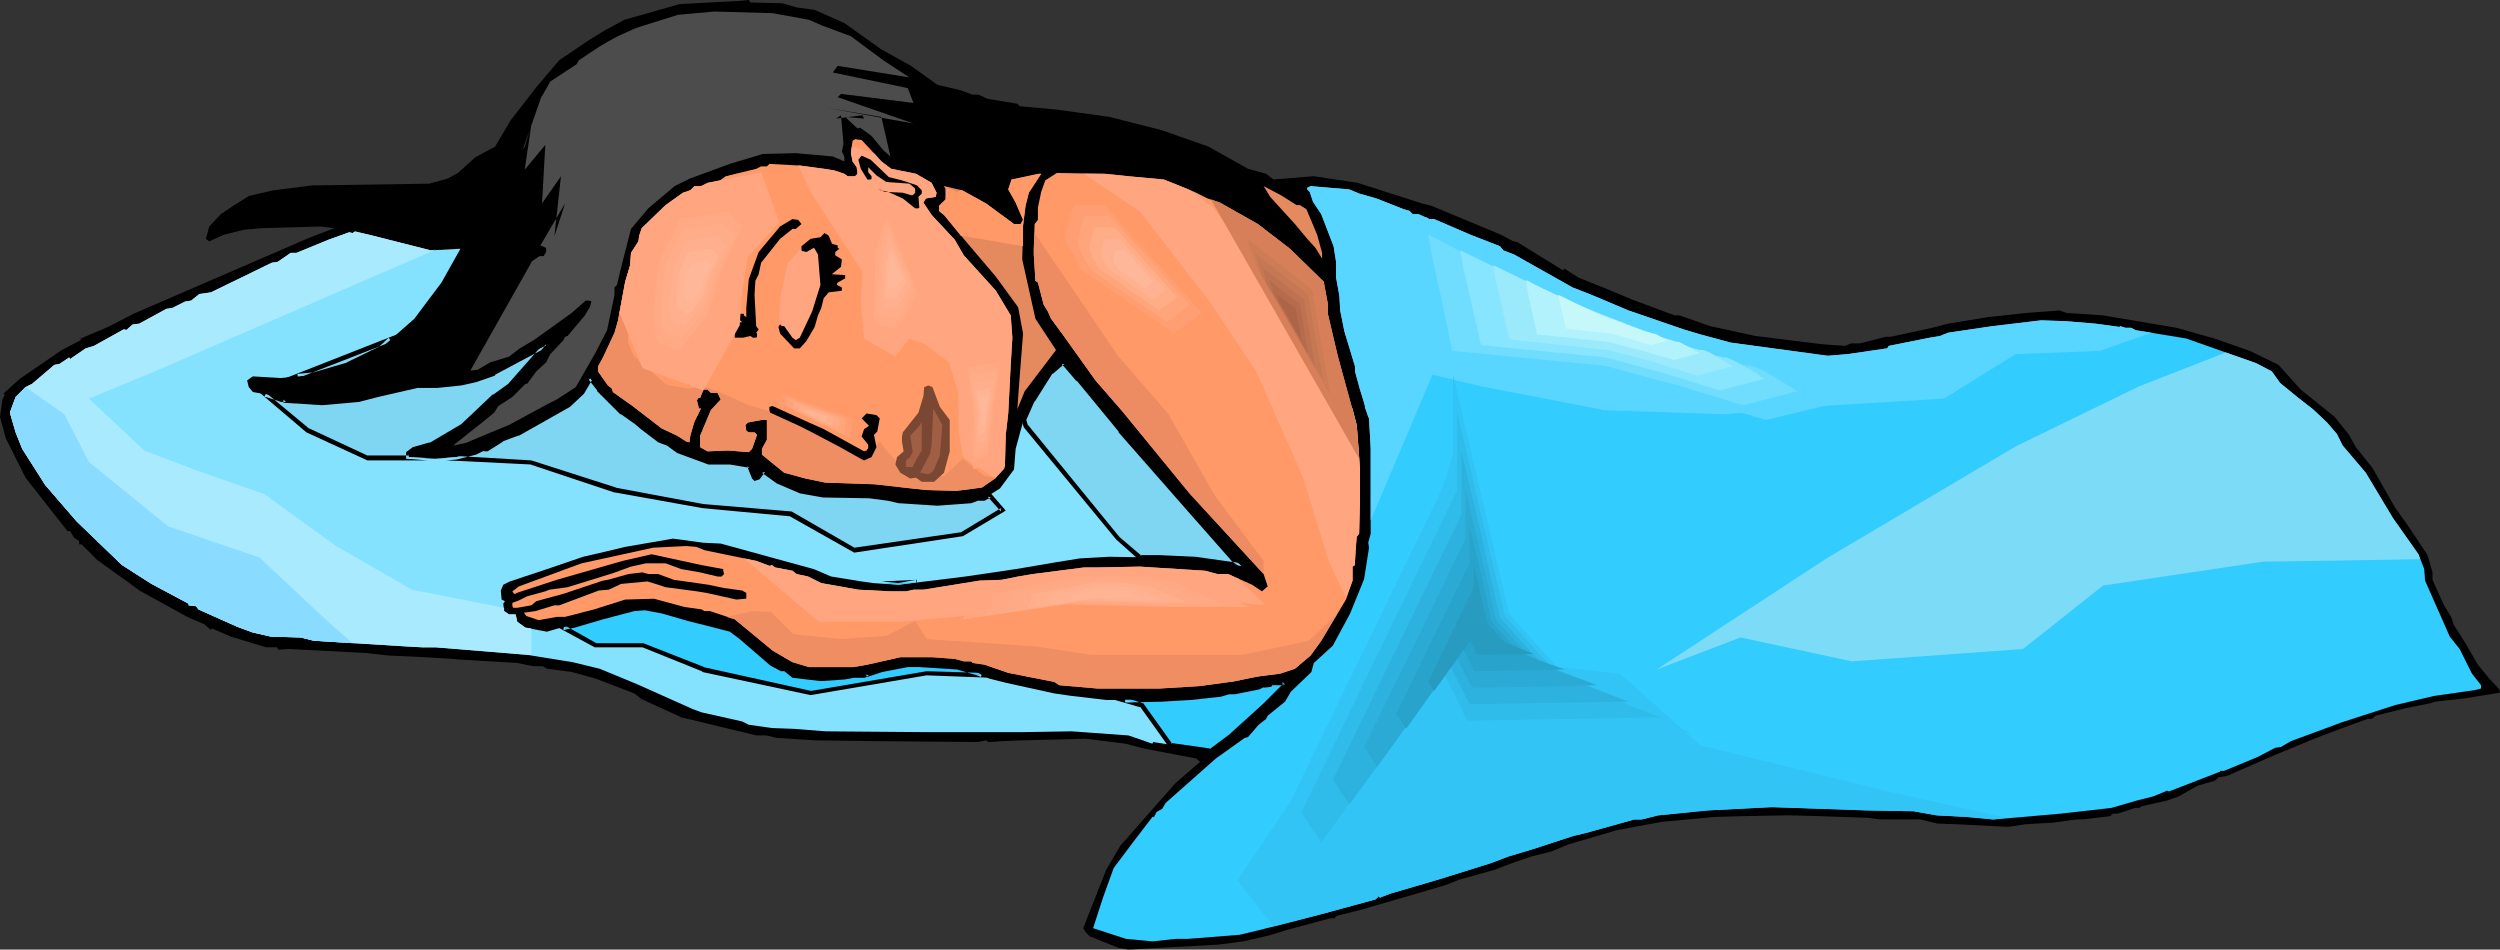 <?xml version="1.0" encoding="UTF-8" standalone="no"?>
<svg
   version="1.0"
   width="129.766mm"
   height="49.29mm"
   id="svg94"
   sodipodi:docname="Woman Sleeping 3.wmf"
   xmlns:inkscape="http://www.inkscape.org/namespaces/inkscape"
   xmlns:sodipodi="http://sodipodi.sourceforge.net/DTD/sodipodi-0.dtd"
   xmlns="http://www.w3.org/2000/svg"
   xmlns:svg="http://www.w3.org/2000/svg">
  <rect width="100%" height="100%" fill="#333333" stroke="none"/>
  <sodipodi:namedview
     id="namedview94"
     pagecolor="#ffffff"
     bordercolor="#000000"
     borderopacity="0.25"
     inkscape:showpageshadow="2"
     inkscape:pageopacity="0.0"
     inkscape:pagecheckerboard="0"
     inkscape:deskcolor="#d1d1d1"
     inkscape:document-units="mm" />
  <defs
     id="defs1">
    <pattern
       id="WMFhbasepattern"
       patternUnits="userSpaceOnUse"
       width="6"
       height="6"
       x="0"
       y="0" />
  </defs>
  <path
     style="fill:#000000;fill-opacity:1;fill-rule:evenodd;stroke:none"
     d="m 156.267,1.454 3.555,0.485 5.818,2.585 7.272,5.17 5.818,3.231 5.171,3.716 4.202,0.969 2.747,0.969 h 1.131 l 1.778,0.808 5.818,0.969 0.485,0.485 7.11,0.646 10.504,1.454 10.181,2.585 9.211,3.231 7.757,4.362 3.555,0.969 1.454,1.131 7.918,-0.646 8.565,1.293 12.605,4.039 1.939,0.485 13.574,5.655 2.424,1.293 0.808,0.162 8.888,5.493 h 0.162 l 0.162,-0.323 2.747,1.777 4.848,1.939 5.818,2.424 8.242,3.07 h 0.97 l 5.979,2.1 8.888,1.939 13.09,1.616 4.525,0.323 1.131,-0.485 h 1.778 l 5.01,-1.293 h 0.97 l 8.242,-1.777 3.07,-0.808 7.918,-1.293 7.434,-0.808 6.464,-0.485 1.454,0.485 7.11,0.485 14.382,2.424 7.434,2.1 6.949,2.424 5.656,2.747 4.363,4.847 6.626,5.332 2.747,3.393 1.454,2.585 3.232,4.039 4.525,7.917 2.101,2.908 4.202,6.301 0.97,3.393 v 1.454 l 2.101,4.686 1.616,2.747 0.485,1.454 2.262,3.555 2.424,4.201 2.262,2.747 1.939,2.1 0.162,0.646 -6.949,1.131 -5.818,0.646 -0.97,0.323 -4.848,0.969 -5.818,1.454 -0.808,0.646 h -0.808 l -4.04,1.454 -5.979,2.262 -8.242,3.393 -9.211,4.039 -1.778,0.323 -0.646,0.646 -3.394,0.969 -3.717,2.1 -2.262,0.808 -5.01,1.131 -0.485,0.323 h -0.808 l -3.394,1.131 h -0.97 l -0.485,0.485 -5.494,0.646 h -1.131 l -4.686,0.646 -3.07,0.162 -2.424,0.162 -3.232,0.485 -9.696,-0.485 -4.202,-0.162 -3.394,-0.808 h -7.918 l -2.424,-0.323 -9.534,-0.323 -5.818,-0.162 -8.888,0.162 -5.818,0.162 -10.342,0.969 -8.726,1.616 -9.373,2.747 -3.555,1.454 -3.878,0.969 -4.202,1.454 -2.909,1.131 -6.949,1.939 -2.909,1.131 -5.494,1.616 -3.878,1.131 -7.272,2.1 -4.525,1.131 -0.485,0.485 h -0.808 l -8.403,2.262 -3.717,1.131 -2.101,0.485 -2.747,0.646 -5.01,0.646 -17.614,0.969 -1.939,-0.323 -5.656,-2.262 -0.808,-0.808 -0.485,-0.808 4.525,-11.472 2.747,-4.686 10.827,-12.28 4.848,-4.201 -0.808,-0.646 -10.181,-1.939 -3.717,-0.969 -7.757,-0.969 -12.605,0.323 -3.878,0.162 -2.101,0.162 h -0.485 l -0.485,-0.323 -1.616,0.323 -19.23,-0.162 -12.605,-0.162 -7.595,-0.485 -2.101,-0.485 h -1.939 l -14.706,-3.555 -7.757,-3.555 -1.454,-1.131 -7.595,-2.908 -4.686,-1.293 -4.848,-0.646 -0.808,-0.485 h -1.939 l -3.07,-0.646 -11.15,-0.646 -1.778,-0.162 -5.333,-0.323 -6.949,-0.323 -4.363,-0.485 -9.211,-0.485 -6.141,-0.323 -1.939,0.162 -0.323,-0.485 h -2.101 l -6.949,-2.1 -3.717,-1.616 -0.162,0.323 -1.293,-1.131 -3.07,-1.293 -9.696,-5.332 -1.939,-1.454 -6.302,-4.524 -3.07,-3.07 h -0.485 v -0.646 l -0.97,-0.646 -0.808,-1.293 H 13.251 L 5.01,93.712 1.131,85.957 0,81.756 0.485,78.363 0.97,77.394 0.646,77.232 3.878,74.324 12.12,68.669 15.837,66.73 v -0.323 l 5.333,-2.262 5.01,-2.585 34.744,-15.026 4.686,-1.777 -2.747,-0.323 -11.474,0.323 -3.555,0.323 -3.878,0.969 -2.909,1.293 -0.646,-0.485 0.646,-2.424 2.262,-2.424 2.424,-1.616 3.07,-1.939 4.848,-1.131 7.757,-0.969 h 1.454 l 21.331,-0.323 3.555,-0.969 2.101,-1.131 3.394,-3.07 3.878,-2.1 3.07,-5.17 5.01,-6.463 4.525,-5.332 5.494,-3.716 3.394,-2.1 3.878,-2.1 L 133.32,0.808 145.278,0.162 146.894,0 l 0.323,0.485 6.302,0.162 z"
     id="path1" />
  <path
     style="fill:#000000;fill-opacity:1;fill-rule:evenodd;stroke:none"
     d="m 158.691,2.262 2.586,0.969 5.656,3.878 6.302,4.686 8.888,5.817 7.595,2.908 10.342,1.939 15.352,2.424 3.07,0.162 6.949,1.777 8.888,2.908 3.878,1.616 4.202,2.424 5.818,7.271 v 0.323 l -1.616,-0.969 h -0.646 l -1.131,-0.808 -3.555,-1.616 -0.485,-0.646 -2.909,-0.808 -8.403,-2.747 h -1.616 l -0.485,-0.485 -17.13,-1.131 -6.464,0.323 -5.171,0.646 -1.616,0.969 -1.131,1.777 0.646,3.07 1.454,2.424 -3.555,-2.908 -3.07,-1.939 -7.434,-2.1 -3.394,-2.262 -5.656,-1.293 -1.616,-1.454 -2.262,-2.747 -2.262,-1.616 -1.778,0.808 -1.293,1.454 -0.485,2.424 0.485,0.969 v 0.969 l -2.262,-0.969 -7.272,-0.646 -6.464,0.162 -6.464,1.939 -7.918,2.908 -2.909,1.454 -5.171,4.362 -3.394,4.039 -2.101,8.24 -0.646,2.747 -0.485,0.485 v 1.454 l -1.454,6.948 -2.424,4.686 -3.717,6.463 -3.717,2.424 -1.939,0.969 -7.434,4.039 -3.555,1.454 -5.01,2.1 -2.424,0.485 5.494,-4.362 2.586,-2.1 0.808,-1.293 2.747,-1.777 2.424,-2.585 h 0.485 l 1.778,-2.424 1.939,-1.777 0.808,-1.616 2.586,-2.747 0.323,-0.646 0.485,-0.162 3.394,-4.039 0.97,-1.616 0.323,-1.131 -0.485,-0.162 h -0.646 l -2.747,2.424 -7.434,5.332 -2.747,1.616 -2.101,1.616 -3.717,1.131 -2.424,1.454 -9.211,0.646 h -0.808 l -0.323,-0.323 2.747,-2.1 7.757,-9.856 2.424,-3.231 2.747,-3.07 3.394,-2.747 0.485,-0.323 h 0.808 l 2.101,-1.293 h 0.808 l 0.485,-0.808 v -0.808 l -1.293,-0.485 -2.101,0.969 -5.979,4.039 -2.747,3.07 -4.04,5.655 -5.01,6.625 -5.818,4.039 -9.05,3.393 -3.555,0.485 -4.363,0.485 -6.141,-0.485 -0.97,-0.485 8.403,-1.293 7.11,-2.424 3.555,-2.1 5.171,-4.201 5.818,-6.786 0.485,-1.131 1.454,-1.616 3.555,-6.301 2.747,-3.231 -0.808,-0.646 -3.07,0.323 -2.909,0.323 -2.909,-0.323 -5.01,-1.131 -5.656,-1.454 -7.11,-1.293 -5.333,-0.485 -8.403,0.162 -8.08,1.616 -1.616,0.485 1.939,-1.777 3.394,-1.939 3.394,-1.131 6.302,-0.969 2.909,-0.162 12.12,0.162 9.211,-0.162 3.878,-0.646 4.202,-1.777 2.424,-2.908 4.363,-2.424 0.646,-0.162 1.616,-2.424 0.162,-1.131 3.232,-4.524 3.232,-3.878 1.454,-2.585 5.171,-4.847 0.485,-0.969 3.878,-2.585 1.939,-0.969 1.778,-1.131 3.555,-1.616 8.242,-2.424 7.11,-0.808 11.474,0.323 z"
     id="path2" />
  <path
     style="fill:#ff9968;fill-opacity:1;fill-rule:evenodd;stroke:none"
     d="m 171.457,30.053 1.454,1.616 1.939,1.454 4.848,0.969 3.07,1.777 0.97,1.939 -0.162,0.808 -1.939,0.323 -0.485,0.808 1.616,2.424 4.525,4.847 1.778,3.07 6.302,6.948 2.909,4.847 0.323,4.362 -0.323,5.332 -0.485,9.533 -0.485,4.201 -0.162,5.978 -0.162,0.646 -1.778,1.939 -2.586,1.777 -5.01,0.646 -5.818,-0.162 -3.07,-0.323 -7.11,-0.808 -9.696,-0.323 -3.878,-0.808 -4.202,-1.131 -4.363,-3.555 v -1.131 l 0.97,-1.777 V 82.402 h -1.131 l -2.586,0.485 -0.485,0.485 0.162,1.131 0.485,0.323 h 1.131 l 0.485,0.485 -0.97,2.747 -0.646,0.646 -4.04,-0.323 -4.04,0.162 -1.454,-0.808 V 85.472 l 2.101,-5.009 1.939,-2.1 -0.646,-1.293 h -1.293 l -0.646,-0.646 h -0.808 l -0.646,1.616 h -0.323 l -0.323,0.485 0.323,1.293 v 0.323 h 0.485 l -1.293,2.585 -0.808,2.747 -0.162,1.293 -0.646,-0.162 -1.778,-1.131 -3.07,-1.454 -5.656,-4.362 -3.878,-2.747 -0.162,-0.646 -0.808,-0.646 -1.939,-2.747 v -0.969 l 0.97,-1.777 2.262,-4.847 0.646,-2.262 0.646,-3.393 0.808,-4.362 0.97,-3.231 0.162,-2.424 1.454,-2.262 0.162,-1.131 0.485,-1.454 4.686,-4.524 3.394,-2.424 1.454,-0.485 0.808,-0.808 h 1.293 l 1.293,-0.646 2.424,-0.485 1.131,-0.808 1.939,-0.485 4.04,-0.969 0.97,-0.485 h 1.131 l 0.485,-0.485 5.979,0.323 4.848,0.646 1.939,0.323 1.939,0.646 0.646,0.485 h 1.454 l 0.485,-0.485 -0.162,-1.293 -0.808,-1.131 -0.323,-1.616 0.323,-2.424 0.485,-0.323 1.293,0.162 z"
     id="path3" />
  <path
     style="fill:#ffa57f;fill-opacity:1;fill-rule:evenodd;stroke:none"
     d="m 158.206,47.664 -3.717,4.039 -1.293,6.14 -0.323,4.847 3.232,5.332 4.04,-6.625 2.262,-7.432 -2.262,-5.978 z"
     id="path4" />
  <path
     style="fill:#ffa57f;fill-opacity:1;fill-rule:evenodd;stroke:none"
     d="m 156.59,32.476 2.586,5.493 10.019,15.349 -0.323,6.14 0.646,6.948 6.141,3.555 2.747,-3.555 2.747,0.969 5.01,3.716 1.778,5.817 0.162,7.917 0.808,4.847 6.302,4.201 1.778,-1.939 0.162,-0.646 0.162,-5.978 0.485,-4.201 0.485,-9.533 0.323,-5.332 -0.323,-4.362 -2.909,-4.847 -6.302,-6.948 -1.778,-3.07 -4.525,-4.847 -1.616,-2.424 0.485,-0.808 1.939,-0.323 0.162,-0.808 -0.97,-1.939 -3.07,-1.777 -4.848,-0.969 -1.939,-1.454 -1.454,-1.616 h -0.162 l -4.202,-1.293 -0.162,1.293 0.323,1.616 0.808,1.131 0.162,1.293 -0.485,0.485 h -1.454 l -0.646,-0.485 -1.939,-0.646 -1.939,-0.323 -4.848,-0.646 z"
     id="path5" />
  <path
     style="fill:#ef8e63;fill-opacity:1;fill-rule:evenodd;stroke:none"
     d="m 123.785,49.926 v 9.694 l -0.646,7.271 1.131,2.908 2.586,2.262 3.878,3.393 4.363,0.808 3.07,-0.485 3.717,1.454 5.01,2.262 6.626,1.939 8.08,4.201 6.626,3.07 2.909,-0.646 1.454,-1.454 1.293,1.777 2.586,2.747 3.394,2.262 h 5.333 l 3.717,-3.393 4.202,3.393 2.262,0.323 -0.162,0.162 -2.586,1.777 -5.01,0.646 -5.818,-0.162 -3.07,-0.323 -7.11,-0.808 -9.696,-0.323 -3.878,-0.808 -4.202,-1.131 -4.363,-3.555 v -1.131 l 0.97,-1.777 V 82.402 h -1.131 l -2.586,0.485 -0.485,0.485 0.162,1.131 0.485,0.323 h 1.131 l 0.485,0.485 -0.97,2.747 -0.646,0.646 -4.04,-0.323 -4.04,0.162 -1.454,-0.808 V 85.472 l 2.101,-5.009 1.939,-2.1 -0.646,-1.293 h -1.293 l -0.646,-0.646 h -0.808 l -0.646,1.616 h -0.323 l -0.323,0.485 0.323,1.293 v 0.323 h 0.485 l -1.293,2.585 -0.808,2.747 -0.162,1.293 -0.646,-0.162 -1.778,-1.131 -3.07,-1.454 -5.656,-4.362 -3.878,-2.747 -0.162,-0.646 -0.808,-0.646 -1.939,-2.747 v -0.969 l 0.97,-1.777 2.262,-4.847 0.646,-2.262 0.646,-3.393 0.808,-4.362 0.97,-3.231 z"
     id="path6" />
  <path
     style="fill:#000000;fill-opacity:1;fill-rule:evenodd;stroke:none"
     d="m 174.366,34.738 2.586,0.646 2.909,0.969 0.97,0.969 v 0.646 l -0.646,0.646 0.162,2.1 -0.162,0.162 h -0.646 l -2.424,-1.939 -2.909,-1.293 -1.454,-0.323 -0.485,-0.323 1.293,0.646 3.555,0.162 1.616,0.485 h 0.323 l 0.485,-0.485 v -0.808 l -1.131,-0.969 -4.525,-0.323 -1.939,-1.293 -1.616,-1.616 v 0.969 l 0.646,0.808 v 0.485 l -0.162,0.162 h -0.646 l -1.293,-2.1 -0.485,-1.777 0.646,-0.808 1.778,0.808 z"
     id="path7" />
  <path
     style="fill:#ff9968;fill-opacity:1;fill-rule:evenodd;stroke:none"
     d="m 221.392,34.577 6.949,0.646 5.979,2.424 2.586,1.293 2.424,0.808 7.434,4.201 6.302,4.847 6.626,6.463 0.808,4.362 v 1.939 l 1.939,8.24 3.717,13.572 0.162,1.939 0.485,6.463 v 6.625 l -0.162,6.301 -0.485,0.646 -0.162,2.1 -0.162,2.585 v 0.808 l -0.485,0.323 v 2.747 l -1.293,3.716 -4.848,8.079 -2.101,2.908 -3.07,2.585 -2.909,0.969 -3.878,0.485 -1.778,0.323 -3.878,0.808 h -0.323 l -5.818,0.808 -7.918,0.485 h -12.282 l -7.434,-0.646 -0.97,-0.646 -9.05,-1.777 -4.686,-1.616 -2.262,-0.323 -0.323,-0.323 h -1.454 l -1.778,-0.485 -4.363,-0.323 h -6.302 l -6.464,1.454 -2.747,0.485 h -8.726 l -3.232,-0.969 -3.878,-2.262 -7.434,-6.14 -4.848,-1.616 h -1.131 l -0.485,-0.323 -3.394,-0.485 -5.979,-1.616 -5.656,0.162 -6.141,1.939 -5.656,1.454 h -1.616 l -3.555,0.646 -2.424,-0.808 -0.485,-0.646 2.262,-0.323 3.717,-1.131 h 0.97 l 7.757,-2.908 1.939,-0.162 2.424,-1.131 5.171,-0.485 2.101,0.646 1.454,0.485 6.141,0.808 1.939,0.323 5.818,1.293 1.778,-0.162 h 0.162 v -1.131 l -0.808,-0.485 -3.555,-0.485 -3.07,-0.646 -6.787,-0.969 -3.07,-1.131 h -1.939 l -1.131,-0.323 -2.747,0.323 -4.04,1.131 -0.97,0.162 -7.757,2.585 -5.333,1.454 -0.97,0.808 -2.747,0.485 h -0.808 l -0.162,-0.323 v -0.646 l 1.293,-0.485 1.616,-0.808 3.555,-0.969 0.808,-0.323 3.555,-0.485 8.888,-2.747 3.555,-1.293 2.909,-0.646 h 3.878 l 3.07,1.131 3.717,0.646 3.394,0.808 h 0.808 l 0.485,-0.485 -0.162,-0.646 v -0.323 l -4.363,-0.808 -9.696,-2.1 -5.656,1.293 -12.928,3.716 -7.918,2.585 -0.162,0.162 h -0.323 l -0.323,-0.485 1.293,-0.969 9.211,-3.393 3.07,-1.131 14.059,-3.07 6.464,-0.323 1.939,0.162 0.485,0.162 1.131,0.485 3.878,0.808 6.302,1.293 2.586,0.969 h 0.162 l 0.323,-0.162 0.646,0.485 3.394,0.646 0.808,0.646 2.262,0.485 2.586,1.293 7.272,1.293 6.302,0.323 h 3.07 l 1.454,-0.323 h 1.939 l 10.989,-1.777 4.363,-0.162 3.232,-0.646 2.909,-0.485 10.019,-1.293 h 2.586 l 8.403,-0.162 12.766,0.808 2.424,0.646 h 2.101 l 4.686,2.1 1.939,1.293 1.131,-0.969 -0.808,-2.424 -14.544,-15.834 -13.09,-15.996 -5.333,-6.14 -6.464,-9.048 -2.262,-3.07 -0.646,-1.454 -0.808,-1.293 -1.131,-4.362 -0.485,-0.323 -0.323,-5.17 v -1.131 l 0.162,-4.847 0.646,-0.808 v -2.424 l 0.646,-3.07 0.808,-2.262 2.262,-1.454 9.373,0.162 z"
     id="path8" />
  <path
     style="fill:#e5895e;fill-opacity:1;fill-rule:evenodd;stroke:none"
     d="m 201.838,37.808 -0.646,2.585 -0.485,3.878 -0.162,6.625 2.586,11.633 4.04,6.14 -6.141,8.079 -1.454,3.555 0.485,-6.625 0.646,-8.24 -0.97,-5.17 -4.363,-5.978 -7.272,-8.563 -2.909,-3.555 -0.646,-0.485 -0.323,-0.323 v -0.969 l 1.293,-1.293 v -2.1 l -0.323,-0.485 3.555,0.808 4.686,2.585 5.494,4.039 h 1.293 l 0.485,-0.808 -1.454,-3.393 -1.454,-2.585 0.646,-1.939 5.333,-1.131 h 0.485 z"
     id="path9" />
  <path
     style="fill:#e5895e;fill-opacity:1;fill-rule:evenodd;stroke:none"
     d="m 254.358,40.232 h 0.646 l 1.293,0.808 2.101,5.009 0.97,3.555 v 1.131 l -1.293,-2.1 -1.616,-1.777 -2.424,-2.908 -4.848,-5.332 -1.293,-2.1 3.394,1.777 z"
     id="path10" />
  <path
     style="fill:#32ccff;fill-opacity:1;fill-rule:evenodd;stroke:none"
     d="m 266.64,37.97 3.394,0.969 5.333,2.1 1.131,0.323 0.646,0.646 h 1.131 l 1.454,0.646 h 0.162 l 0.485,0.323 h 0.97 l 7.11,3.07 5.818,2.262 0.646,0.808 2.101,0.808 11.474,6.463 3.717,1.454 7.272,3.07 10.827,3.716 3.232,0.969 5.979,1.616 16.645,2.262 2.424,0.323 3.878,-0.323 7.757,-1.131 0.323,-0.485 8.08,-1.616 1.939,-0.323 1.616,-0.646 8.726,-1.293 9.534,-1.131 4.848,0.162 5.818,0.485 4.686,0.646 0.162,-0.162 0.97,0.323 h 1.131 l 0.97,0.485 9.858,1.616 13.736,4.847 3.07,1.616 1.616,2.262 3.555,2.908 2.909,2.262 2.747,2.585 1.939,2.262 1.131,2.262 4.525,5.332 5.333,8.887 5.01,7.109 1.131,2.908 0.162,2.262 4.848,10.987 1.939,2.424 2.424,4.847 1.778,2.262 v 0.646 l -1.293,0.323 -7.918,1.131 -7.595,1.777 -10.504,3.393 -8.726,3.231 -1.293,0.485 -1.939,1.131 -1.131,0.162 -3.394,1.777 -6.626,2.747 h -0.808 v 0.162 l -10.019,3.878 -0.323,-0.162 -2.747,1.131 -3.232,0.808 -5.01,1.454 -10.019,1.131 -3.717,0.323 -9.373,0.808 -5.171,-0.485 -5.979,-0.323 -4.525,-0.808 -9.05,-0.162 -18.746,-0.646 -12.605,0.646 -9.696,0.969 -3.232,0.808 h -1.454 l -9.858,2.747 -2.101,0.485 -7.918,2.585 -4.848,1.454 -3.394,1.293 -10.342,3.231 -9.373,2.747 -2.101,0.808 -0.162,-0.323 -0.646,0.646 -10.666,2.908 -11.312,2.908 -4.686,1.131 -10.181,0.808 h -2.424 l -4.525,0.485 -5.171,-0.485 -6.464,-2.1 1.939,-5.978 2.101,-5.817 3.878,-5.17 3.717,-4.847 h 0.323 l 0.485,-0.969 1.131,-0.646 0.646,-1.131 9.858,-8.725 5.656,-4.039 0.646,-0.162 2.101,-2.424 1.454,-1.131 0.323,-0.646 3.394,-2.747 1.131,-1.939 4.04,-3.878 0.485,-1.777 3.717,-3.393 3.394,-6.301 1.778,-4.362 0.97,-2.424 0.97,-6.14 -0.162,-0.969 0.485,-1.777 V 87.896 l -0.323,-5.817 -0.162,-0.323 -1.616,-5.332 -0.97,-3.555 v -0.969 l -2.101,-6.948 -0.808,-4.039 -0.162,-2.908 -0.646,-3.555 V 51.38 l -0.485,-3.07 -2.424,-6.301 -1.616,-2.424 -0.646,-1.939 -0.485,-0.485 v -0.323 l 0.646,-0.323 7.595,0.646 z"
     id="path11" />
  <path
     style="fill:#000000;fill-opacity:1;fill-rule:evenodd;stroke:none"
     d="m 157.237,43.948 -1.131,0.969 h -0.646 l -2.424,1.939 -3.717,4.686 -0.485,2.262 -0.646,1.293 -0.162,2.747 0.323,6.14 0.485,0.646 -0.485,0.646 0.162,0.162 v 0.646 l -0.162,0.162 h -0.646 l -0.485,-0.323 -1.454,0.323 h -1.616 v -1.939 l -0.323,-0.162 h -0.162 v -0.646 l 1.939,-0.323 -0.97,-0.808 v -0.485 l 0.646,-0.323 h 0.646 v 0.323 l 0.485,0.323 v -1.777 l 0.485,-5.655 1.939,-5.332 4.202,-5.009 2.424,-1.454 1.131,0.162 z"
     id="path12" />
  <path
     style="fill:#84e2ff;fill-opacity:1;fill-rule:evenodd;stroke:none"
     d="m 84.517,49.118 5.818,-0.323 -3.717,6.625 -5.333,7.109 -6.787,5.978 -6.141,2.908 -6.626,2.1 -6.626,0.646 -5.494,-0.323 -0.485,0.323 -0.646,0.485 0.323,1.293 0.808,0.969 2.747,0.485 2.747,0.969 h 0.97 v 0.162 l 7.11,0.485 7.272,-0.646 3.555,-0.969 7.918,-1.777 h 3.878 l 4.525,-0.485 2.909,-0.646 3.717,-1.293 10.019,-5.332 0.162,-0.323 -7.11,8.079 -3.07,2.1 -6.141,5.817 -6.302,3.716 -3.232,0.808 -0.646,0.485 -0.485,0.485 v 0.646 l 5.171,0.323 4.202,-0.323 3.717,-0.969 1.616,-0.646 h 0.646 l 2.909,-1.939 3.07,-0.969 10.181,-5.655 2.586,-2.424 1.454,-2.747 v -0.162 l 1.778,2.262 4.525,4.524 2.747,1.939 1.131,0.808 3.555,2.585 1.939,0.969 1.616,1.293 5.979,2.1 h 4.202 l 3.878,0.646 0.97,2.424 0.162,0.162 0.646,-0.162 0.808,-1.293 3.07,2.1 4.202,1.777 4.686,0.808 8.888,0.162 3.717,0.485 2.262,0.485 7.434,0.485 6.626,-0.485 1.293,-0.485 h 1.293 l 3.07,-1.939 2.747,-3.716 0.323,-4.039 1.454,-5.332 1.939,-4.201 3.555,-5.655 2.424,-1.777 2.909,3.393 8.242,10.018 13.736,15.834 8.565,9.533 1.454,1.131 -9.05,-1.454 -7.11,-0.162 -9.696,-0.162 -5.818,0.323 -5.01,0.808 -5.656,0.969 -1.939,0.323 -9.858,1.454 -13.09,1.616 -5.01,-0.323 -2.262,-0.323 -5.979,-0.969 -3.394,-1.454 -18.261,-5.009 -3.394,-0.162 -5.979,-0.808 -9.373,1.616 -4.04,0.969 -4.202,0.969 -6.141,2.1 -8.242,2.747 -1.293,0.646 -0.485,1.131 0.162,1.777 0.646,0.323 -0.323,0.485 0.162,1.454 0.97,0.646 h 1.293 l 0.323,1.454 1.454,1.131 4.363,0.808 2.747,-0.808 2.747,-0.485 5.333,-1.616 6.302,-1.454 2.101,-0.323 3.394,0.646 5.01,1.616 4.04,0.808 4.363,1.293 1.939,1.454 6.141,5.009 1.939,1.131 h 0.485 l 1.939,1.293 5.333,0.646 4.525,-0.162 1.616,-0.485 h 2.262 l 0.646,-0.485 0.162,0.162 2.586,-0.808 5.01,-0.808 h 2.424 l 7.595,0.323 3.878,1.131 2.262,1.131 3.232,0.808 9.534,2.1 3.394,0.485 6.949,0.808 10.666,-0.162 5.494,-0.162 5.979,-0.646 1.616,-0.646 h 1.131 l 4.848,-0.808 0.97,-0.485 h 1.293 l 0.323,-0.485 h 1.939 l 0.323,-0.162 h 0.323 v 0.646 l -3.878,3.878 -6.949,6.301 -3.717,2.747 -11.312,-1.777 -0.162,0.323 -4.686,-1.616 -11.15,-0.808 -9.696,0.162 h -18.746 l -19.877,-0.162 -6.141,-0.485 -4.363,-0.162 -4.525,-0.646 -1.293,-0.646 -7.918,-1.777 -1.778,-0.646 -10.827,-4.847 -7.434,-3.07 -5.333,-1.293 -9.05,-1.454 -17.776,-1.454 h -2.586 l -2.909,-0.162 -18.422,-1.131 -2.586,-0.646 -5.818,-0.162 -3.555,-0.808 -3.07,-1.131 -7.595,-3.393 -0.485,-0.646 -1.454,-0.162 v -0.323 l -7.272,-3.878 -5.818,-3.716 -8.888,-8.563 L 8.888,95.167 4.363,88.057 3.07,84.826 1.939,80.948 3.07,77.878 5.01,75.939 6.302,75.293 l 4.363,-3.716 0.97,-0.162 1.939,-1.293 0.162,0.323 3.07,-2.1 1.616,-0.485 5.818,-3.231 h 0.323 l 0.162,0.162 1.293,-1.131 1.293,-0.162 5.333,-2.908 1.131,-0.162 2.586,-1.293 h 0.162 l 0.97,-0.162 1.616,-1.293 2.262,-0.323 11.958,-5.817 1.131,-0.162 2.586,-1.777 h 1.131 l 6.302,-2.585 4.04,-1.454 0.646,0.162 0.485,-0.323 3.394,0.808 z"
     id="path13" />
  <path
     style="fill:#000000;fill-opacity:1;fill-rule:evenodd;stroke:none"
     d="m 163.216,47.826 1.131,0.323 v 0.485 l 0.323,0.162 -0.808,0.646 v 0.646 l 1.293,0.808 -0.162,1.454 -1.616,1.293 -0.162,0.162 2.586,0.162 v 0.646 l -1.454,0.808 -0.162,0.323 v 0.162 l 0.97,0.485 v 0.646 l -2.586,0.323 -0.97,1.131 -0.485,1.939 -0.646,1.454 -0.646,2.262 -1.616,2.747 -1.293,1.454 h -1.131 l -2.747,-2.908 -0.323,-1.293 0.323,-0.485 0.323,0.323 h 0.485 l 1.616,2.262 0.646,0.485 0.808,-0.485 2.424,-5.17 1.616,-5.17 -0.485,-5.978 -0.646,-1.131 -0.162,-0.162 -1.454,0.808 -0.646,-0.162 h -0.162 l -0.162,-0.162 V 48.31 l 1.778,-1.454 1.939,-0.323 0.808,-0.808 0.808,0.485 z"
     id="path14" />
  <path
     style="fill:#7a4732;fill-opacity:1;fill-rule:evenodd;stroke:none"
     d="m 184.385,79.817 1.939,2.585 v 6.14 l -1.131,4.201 -1.939,1.777 h -2.424 l -1.131,-0.808 -1.131,0.162 -1.939,-1.131 -0.97,-1.616 0.323,-1.454 1.293,-1.131 -0.323,-1.939 v -0.969 l 0.162,-0.808 3.07,-3.878 0.97,-3.231 0.162,-1.777 0.808,-0.323 0.808,0.323 z"
     id="path15" />
  <path
     style="fill:#000000;fill-opacity:1;fill-rule:evenodd;stroke:none"
     d="m 161.6,84.18 7.918,4.362 0.485,-0.162 0.323,-0.485 v -0.646 l -1.293,-1.616 0.485,-1.454 0.97,-0.646 -1.454,-1.454 0.97,-0.969 1.939,0.323 0.646,0.646 -0.485,2.585 -0.646,0.646 0.485,2.424 -0.97,1.939 -1.454,0.646 -0.646,-0.323 -4.04,-2.262 -6.141,-3.231 -1.939,-0.969 -5.656,-2.585 -0.162,-0.485 v -0.646 l 0.646,-0.162 7.11,3.231 z"
     id="path16" />
  <path
     style="fill:#a05e44;fill-opacity:1;fill-rule:evenodd;stroke:none"
     d="m 184.385,89.35 -1.293,3.07 -0.97,0.646 -1.616,-0.323 1.939,-3.716 0.323,-1.777 0.162,-3.716 0.162,-3.393 1.778,3.231 z"
     id="path17" />
  <path
     style="fill:#a05e44;fill-opacity:1;fill-rule:evenodd;stroke:none"
     d="m 179.861,89.996 -0.808,1.616 h -1.293 v -1.293 l 0.808,-0.646 0.485,-0.969 -0.485,-3.231 1.939,-2.1 0.323,-0.646 v 5.655 z"
     id="path18" />
  <path
     style="fill:#ffa57f;fill-opacity:1;fill-rule:evenodd;stroke:none"
     d="m 212.665,34.092 10.989,7.432 13.736,17.773 9.05,13.572 9.211,20.843 5.01,16.319 3.394,7.271 1.293,-3.393 v -2.747 l 0.485,-0.323 v -0.808 l 0.162,-2.585 0.162,-2.1 0.485,-0.646 0.162,-6.301 v -6.625 l -0.485,-6.463 -0.162,-1.939 -0.808,-3.231 -8.726,-14.218 -18.746,-25.367 -4.686,-3.393 -4.848,-1.939 -6.949,-0.646 -4.686,-0.485 z"
     id="path19" />
  <path
     style="fill:#d67f59;fill-opacity:1;fill-rule:evenodd;stroke:none"
     d="m 237.552,39.101 29.088,50.896 -0.323,-4.686 -0.162,-1.939 -3.717,-13.572 -1.939,-8.24 v -1.939 l -0.808,-4.362 -6.626,-6.463 -6.302,-4.847 -7.434,-4.201 z"
     id="path20" />
  <path
     style="fill:#ed8c63;fill-opacity:1;fill-rule:evenodd;stroke:none"
     d="m 202.969,45.725 16.483,24.236 9.696,11.149 9.211,16.157 9.534,12.764 v 2.908 -0.323 l -14.544,-15.834 -13.09,-15.996 -5.333,-6.14 -6.464,-9.048 -2.262,-3.07 -0.646,-1.454 -0.808,-1.293 -1.131,-4.362 -0.485,-0.323 -0.323,-5.17 v -1.131 z"
     id="path21" />
  <path
     style="fill:#ffa57f;fill-opacity:1;fill-rule:evenodd;stroke:none"
     d="m 149.318,33.769 3.555,9.856 -6.141,6.786 -1.131,6.463 -0.485,6.948 -7.11,12.764 -11.958,-4.362 -4.525,-10.825 0.323,-1.777 0.808,-4.362 0.97,-3.231 0.162,-2.424 1.454,-2.262 0.162,-1.131 0.485,-1.454 4.686,-4.524 3.394,-2.424 1.454,-0.485 0.808,-0.808 h 1.293 l 1.293,-0.646 2.424,-0.485 z"
     id="path22" />
  <path
     style="fill:#ffa57f;fill-opacity:1;fill-rule:evenodd;stroke:none"
     d="m 145.925,109.547 14.706,12.441 h 15.675 l 17.938,-1.616 21.17,-3.878 17.291,0.646 15.514,1.616 -5.171,-5.17 -2.101,-0.969 h -2.101 l -2.424,-0.646 -12.766,-0.808 -8.403,0.162 h -2.586 l -10.019,1.293 -2.909,0.485 -3.232,0.646 -4.363,0.162 -10.989,1.777 h -1.939 l -1.454,0.323 h -3.07 l -6.302,-0.323 -7.272,-1.293 -2.586,-1.293 -2.262,-0.485 -0.808,-0.646 -3.394,-0.646 -0.646,-0.485 -0.323,0.162 h -0.162 l -2.586,-0.969 z"
     id="path23" />
  <path
     style="fill:#ef8e63;fill-opacity:1;fill-rule:evenodd;stroke:none"
     d="m 142.531,121.018 5.171,-1.131 3.555,0.162 4.363,4.362 9.373,0.969 8.888,-0.646 5.656,-2.908 2.262,3.555 9.696,0.646 11.797,0.808 10.666,1.616 h 12.928 16.968 l 12.928,-2.747 5.494,-5.17 -3.07,5.17 -2.101,2.908 -3.07,2.585 -2.909,0.969 -3.878,0.485 -1.778,0.323 -3.878,0.808 h -0.323 l -5.818,0.808 -7.918,0.485 h -12.282 l -7.434,-0.646 -0.97,-0.646 -9.05,-1.777 -4.686,-1.616 -2.262,-0.323 -0.323,-0.323 h -1.454 l -1.778,-0.485 -4.363,-0.323 h -6.302 l -6.464,1.454 -2.747,0.485 h -8.726 l -3.232,-0.969 -3.878,-2.262 -7.434,-6.14 z"
     id="path24" />
  <path
     style="fill:#59d6ff;fill-opacity:1;fill-rule:evenodd;stroke:none"
     d="m 267.448,78.363 0.323,1.293 v 0.323 l 0.646,1.777 0.162,0.323 0.323,5.817 v 14.218 l 12.12,-28.598 9.534,2.262 24.24,4.686 23.432,0.808 18.907,-1.616 24.24,-1.454 14.059,-8.725 16.483,-0.646 10.181,-3.555 -3.07,-0.485 -0.97,-0.485 h -1.131 l -0.97,-0.323 -0.162,0.162 -4.686,-0.646 -5.818,-0.485 -4.848,-0.162 -9.534,1.131 -8.726,1.293 -1.616,0.646 -1.939,0.323 -8.08,1.616 -0.323,0.485 -7.757,1.131 -3.878,0.323 -2.424,-0.323 -16.645,-2.262 -5.979,-1.616 -3.232,-0.969 -10.827,-3.716 -7.272,-3.07 -3.717,-1.454 -11.474,-6.463 -2.101,-0.808 -0.646,-0.808 -5.818,-2.262 -7.11,-3.07 h -0.97 l -0.485,-0.323 h -0.162 l -1.454,-0.646 h -1.131 l -0.646,-0.646 -1.131,-0.323 -5.333,-2.1 -3.394,-0.969 -1.939,-0.808 -7.595,-0.646 -0.646,0.323 v 0.323 l 0.485,0.485 0.646,1.939 1.616,2.424 2.424,6.301 0.485,3.07 v 3.07 l 0.646,3.555 0.162,2.908 0.808,4.039 2.101,6.948 v 0.969 l 0.97,3.555 z"
     id="path25" />
  <path
     style="fill:#32c4f4;fill-opacity:1;fill-rule:evenodd;stroke:none"
     d="m 249.833,181.77 -7.11,-9.048 22.786,-33.607 11.635,-25.044 7.918,-24.882 4.686,27.306 13.251,14.057 14.867,1.616 15.675,14.057 38.299,9.371 21.816,4.847 -2.586,0.323 -5.171,-0.485 -5.979,-0.323 -4.525,-0.808 -9.05,-0.162 -18.746,-0.646 -12.605,0.646 -9.696,0.969 -3.232,0.808 h -1.454 l -9.858,2.747 -2.101,0.485 -7.918,2.585 -4.848,1.454 -3.394,1.293 -10.342,3.231 -9.373,2.747 -2.101,0.808 -0.162,-0.323 -0.646,0.646 -10.666,2.908 z"
     id="path26" />
  <path
     style="fill:#7fd6f2;fill-opacity:1;fill-rule:evenodd;stroke:none"
     d="m 200.869,82.402 0.485,1.293 17.938,21.812 4.363,3.878 h 3.717 l 7.11,0.162 9.05,1.454 -1.454,-1.131 -8.565,-9.533 -13.736,-15.834 -8.242,-10.018 -2.909,-3.393 -2.424,1.777 -3.555,5.655 z M 76.598,66.568 58.338,73.839 61.731,73.516 68.357,71.415 74.498,68.507 Z M 52.035,77.394 h 0.323 l 2.747,0.969 h 0.97 v 0.162 l 7.11,0.485 7.272,-0.646 3.555,-0.969 7.918,-1.777 h 3.878 l 4.525,-0.485 2.909,-0.646 3.717,-1.293 10.019,-5.332 0.162,-0.323 -7.11,8.079 -3.07,2.1 -6.141,5.817 -6.302,3.716 -3.232,0.808 -0.646,0.485 -0.485,0.485 v 0.646 l 3.717,0.162 H 72.074 L 60.438,84.503 Z m 35.39,12.441 h 0.323 l 16.483,0.808 16.483,5.493 17.291,3.07 17.13,1.616 12.605,7.109 21.008,-3.231 7.918,-4.686 -2.586,-2.908 -0.97,0.646 h -1.293 l -1.293,0.485 -6.626,0.485 -7.434,-0.485 -2.262,-0.485 -3.717,-0.485 -8.888,-0.162 -4.686,-0.808 -4.202,-1.777 -3.07,-2.1 -0.808,1.293 -0.646,0.162 -0.162,-0.162 -0.97,-2.424 -3.878,-0.646 h -4.202 l -5.979,-2.1 -1.616,-1.293 -1.939,-0.969 -3.555,-2.585 -1.131,-0.808 -2.747,-1.939 -4.525,-4.524 -1.778,-2.262 v 0.162 l -1.454,2.747 -2.586,2.424 -10.181,5.655 -3.07,0.969 -2.909,1.939 h -0.646 l -1.616,0.646 -3.717,0.969 z"
     id="path27" />
  <path
     style="fill:#000000;fill-opacity:1;fill-rule:evenodd;stroke:none"
     d="m 200.384,82.402 0.485,1.454 18.099,21.974 v 0 l 4.525,4.039 h 3.878 l 7.11,0.162 v 0 l 10.666,1.616 -2.747,-2.1 v 0 l -8.565,-9.533 -13.736,-15.834 v 0 l -8.242,-10.018 v 0 l -3.232,-3.716 -2.747,2.1 -3.717,5.817 v 0 l -1.778,4.039 0.808,0.323 1.778,-4.039 v 0.162 l 3.555,-5.655 v 0.162 l 2.262,-1.939 h -0.485 l 2.909,3.393 v -0.162 l 8.242,10.018 v 0.162 l 13.898,15.834 8.403,9.533 1.616,1.131 0.323,-0.808 -9.211,-1.293 v 0 l -7.11,-0.323 h -3.717 l 0.323,0.162 -4.363,-3.716 v 0 L 201.677,83.372 v 0.162 l -0.323,-1.131 -0.162,0.323 z"
     id="path28" />
  <path
     style="fill:#000000;fill-opacity:1;fill-rule:evenodd;stroke:none"
     d="m 78.699,65.276 -23.432,9.21 6.626,-0.646 6.464,-1.939 h 0.162 l 6.302,-3.07 3.878,-3.555 -2.424,0.969 -2.101,1.939 0.162,-0.162 -6.302,3.07 h 0.162 l -6.626,1.939 h 0.162 l -3.394,0.323 0.162,0.808 18.261,-7.109 -0.485,-0.808 z"
     id="path29" />
  <path
     style="fill:#000000;fill-opacity:1;fill-rule:evenodd;stroke:none"
     d="m 52.197,77.07 -0.323,0.808 h 0.323 v 0 l 2.909,0.969 h 0.97 l -0.485,-0.485 v 0.646 l 7.595,0.485 v 0 L 70.458,78.848 v 0 l 3.717,-0.969 7.757,-1.777 v 0 h 3.878 l 4.686,-0.485 v 0 l 2.909,-0.646 3.717,-1.293 v -0.162 l 10.019,-5.332 0.323,-0.323 -0.646,-0.646 -7.11,8.079 v 0 l -2.909,2.1 h -0.162 l -6.141,5.817 v 0 l -6.302,3.716 0.162,-0.162 -3.394,0.969 -0.646,0.485 -0.646,0.485 v 1.293 l 4.202,0.323 V 89.35 H 72.074 l 0.323,0.162 -11.797,-5.493 0.162,0.162 -8.565,-7.109 -1.778,-0.485 9.696,8.24 11.958,5.493 h 11.797 v -0.969 l -3.717,-0.162 0.485,0.485 V 89.027 l -0.162,0.323 0.485,-0.485 h -0.162 l 0.646,-0.485 -0.162,0.162 3.394,-0.969 6.302,-3.716 6.302,-5.817 v 0 l 3.07,-2.1 7.11,-8.079 -0.646,-0.646 -0.162,0.323 v -0.162 l -9.858,5.493 V 72.708 l -3.555,1.293 -3.07,0.646 h 0.162 l -4.686,0.485 h 0.162 -4.04 l -7.918,1.939 -3.555,0.808 v 0 l -7.272,0.646 h 0.162 l -7.11,-0.485 0.323,0.485 v -0.485 l -1.293,-0.162 h 0.162 l -2.909,-0.808 v 0 l -1.939,-0.485 z"
     id="path30" />
  <path
     style="fill:#000000;fill-opacity:1;fill-rule:evenodd;stroke:none"
     d="m 87.426,89.35 v 0.969 h 0.323 l 16.483,0.808 h -0.162 l 16.483,5.493 h 0.162 l 17.13,3.07 17.291,1.616 h -0.162 l 12.605,7.109 21.331,-3.231 8.403,-5.009 -3.07,-3.555 -1.454,0.808 0.323,-0.162 h -1.454 l -1.293,0.485 h 0.162 l -6.626,0.485 -7.434,-0.485 v 0 l -2.101,-0.485 -3.717,-0.323 h -0.162 l -8.888,-0.162 v 0 l -4.525,-0.969 h 0.162 l -4.363,-1.777 v 0.162 l -3.232,-2.424 -1.293,1.616 0.323,-0.162 -0.646,0.323 0.485,0.162 -0.162,-0.323 v 0.162 l -0.97,-2.585 -4.202,-0.646 h -4.202 0.162 l -5.979,-2.262 0.162,0.162 -1.778,-1.293 -1.939,-0.969 v 0 l -3.394,-2.585 -1.131,-0.808 -2.747,-2.1 v 0.162 l -4.525,-4.524 h 0.162 l -2.747,-3.231 v 1.454 l 0.162,-0.162 -1.616,2.747 0.162,-0.162 -2.586,2.424 0.162,-0.162 -10.181,5.655 h 0.162 l -3.232,1.131 -3.07,1.939 0.323,-0.162 h -0.808 l -1.616,0.808 h 0.162 l -3.878,0.969 h 0.162 -2.101 v 0.969 l 2.101,-0.162 3.878,-0.969 1.616,-0.808 -0.162,0.162 h 0.808 l 3.07,-1.939 h -0.162 l 3.07,-1.131 h 0.162 l 10.019,-5.655 2.747,-2.585 1.616,-2.747 v -0.323 l -0.808,0.162 1.778,2.262 v 0.162 l 4.525,4.524 h 0.162 l 2.747,1.939 1.131,0.969 3.394,2.585 2.101,0.808 h -0.162 l 1.778,1.293 6.141,2.262 h 4.202 v 0 l 3.878,0.646 -0.485,-0.323 0.97,2.424 0.485,0.485 0.97,-0.323 1.131,-1.454 -0.646,0.162 2.909,2.1 4.525,1.939 4.525,0.808 9.05,0.162 v 0 l 3.717,0.485 2.101,0.485 h 0.162 l 7.434,0.485 6.626,-0.485 1.293,-0.485 v 0 h 1.293 l 1.293,-0.646 -0.646,-0.162 2.586,2.908 v -0.646 l -7.757,4.686 h 0.162 l -21.17,3.07 0.323,0.162 -12.605,-7.271 -17.291,-1.454 -17.291,-3.231 h 0.162 L 104.232,90.319 87.749,89.35 h -0.323 v 0.969 z"
     id="path31" />
  <path
     style="fill:#32ccff;fill-opacity:1;fill-rule:evenodd;stroke:none"
     d="m 179.861,114.232 -6.949,0.162 3.394,0.323 z m -69.326,8.887 6.302,3.555 h 9.373 l 11.797,4.686 21.008,4.524 22.786,-3.716 10.827,0.323 -0.808,-0.485 -3.878,-1.131 -7.595,-0.323 h -2.424 l -5.01,0.808 -2.586,0.808 -0.162,-0.162 -0.646,0.485 h -2.262 l -1.616,0.485 -4.525,0.162 -5.333,-0.646 -1.939,-1.293 h -0.485 l -1.939,-1.131 -6.141,-5.009 -1.939,-1.454 -4.363,-1.293 -4.04,-0.808 -5.01,-1.616 -3.394,-0.646 -2.101,0.323 -6.302,1.454 -5.333,1.616 z m 110.211,14.218 3.232,0.969 5.656,7.917 7.918,1.131 3.717,-2.747 6.949,-6.301 3.878,-3.878 v -0.646 h -0.323 l -0.323,0.162 h -1.939 l -0.323,0.485 h -1.293 l -0.97,0.485 -4.848,0.808 h -1.131 l -1.616,0.646 -5.979,0.646 -5.494,0.162 z"
     id="path32" />
  <path
     style="fill:#000000;fill-opacity:1;fill-rule:evenodd;stroke:none"
     d="m 179.861,114.717 v -0.969 l -6.949,0.323 v 0.808 l 3.394,0.323 3.555,-0.485 -0.162,-0.969 -3.555,0.646 h 0.162 l -3.394,-0.323 v 0.808 l 6.949,-0.162 -0.162,-0.969 z"
     id="path33" />
  <path
     style="fill:#000000;fill-opacity:1;fill-rule:evenodd;stroke:none"
     d="m 109.241,122.957 7.434,4.039 h 9.534 -0.162 l 11.635,4.686 0.162,0.162 21.17,4.524 22.786,-3.878 v 0 l 12.928,0.485 -2.747,-1.454 -4.04,-0.969 -7.595,-0.485 h -2.424 l -5.01,0.808 v 0 l -2.747,0.969 0.646,0.162 -0.485,-0.485 -1.131,0.646 0.323,-0.162 h -2.424 l -1.616,0.485 h 0.162 l -4.525,0.162 v 0 l -5.333,-0.646 0.162,0.162 -1.939,-1.454 h -0.646 l 0.162,0.162 -1.939,-1.131 h 0.162 l -6.141,-5.009 v 0 l -2.101,-1.616 -4.363,-1.293 -4.04,-0.808 -5.01,-1.454 v 0 l -3.555,-0.646 -2.262,0.162 v 0 l -6.302,1.454 -5.333,1.777 v 0 l -3.394,0.646 1.293,0.646 2.262,-0.485 v 0 l 5.494,-1.616 6.141,-1.616 v 0 l 2.101,-0.162 v 0 l 3.394,0.646 v 0 l 5.01,1.454 3.878,0.969 4.363,1.131 v 0 l 1.939,1.454 v 0 l 5.979,5.17 2.101,1.131 h 0.646 l -0.162,-0.162 1.778,1.454 5.494,0.646 h 0.162 l 4.686,-0.323 1.616,-0.323 h -0.162 2.424 l 0.808,-0.485 -0.646,-0.162 0.323,0.485 2.909,-0.969 v 0 l 5.01,-0.969 h -0.162 2.424 l 7.595,0.485 h -0.162 l 3.878,1.131 v 0 l 0.808,0.323 0.162,-0.808 -10.827,-0.323 -22.786,3.878 h 0.162 l -21.17,-4.686 h 0.162 l -11.958,-4.686 h -9.373 0.162 l -6.302,-3.555 -0.162,0.969 z"
     id="path34" />
  <path
     style="fill:#000000;fill-opacity:1;fill-rule:evenodd;stroke:none"
     d="m 217.675,137.014 6.141,1.777 -0.162,-0.162 5.656,7.917 8.242,1.293 4.04,-2.908 v 0 l 6.949,-6.301 4.04,-4.039 v -1.293 h -0.97 l -0.323,0.323 0.162,-0.162 -2.101,0.162 -0.485,0.485 0.323,-0.162 h -1.454 l -0.97,0.485 h 0.162 l -4.848,0.808 v 0 h -1.131 l -1.616,0.646 v 0 l -5.979,0.646 v 0 l -5.494,0.162 -10.181,0.323 3.07,0.808 7.11,-0.162 5.494,-0.323 h 0.162 l 5.979,-0.646 1.616,-0.485 h -0.162 1.293 l 4.848,-0.969 0.97,-0.485 -0.162,0.162 1.454,-0.162 0.485,-0.485 -0.323,0.162 h 2.101 l 0.323,-0.323 -0.162,0.162 h 0.323 l -0.485,-0.485 v 0.646 l 0.162,-0.323 -3.878,3.878 -6.949,6.301 0.162,-0.162 -3.878,2.908 0.323,-0.162 -7.918,-1.131 0.323,0.162 -5.656,-7.917 -3.555,-1.131 v 0.969 z"
     id="path35" />
  <path
     style="fill:#aaeaff;fill-opacity:1;fill-rule:evenodd;stroke:none"
     d="M 85.486,48.957 30.704,72.708 17.453,78.201 l 10.827,10.179 10.181,3.878 13.413,4.686 14.059,10.179 14.867,8.563 18.099,3.555 v 0.646 l 0.97,0.646 h 1.293 l 0.323,1.454 1.616,1.131 1.131,0.162 v 5.17 h -0.97 l -17.776,-1.454 h -2.586 l -2.909,-0.162 -18.422,-1.131 -2.586,-0.646 -5.818,-0.162 -3.555,-0.808 -3.07,-1.131 -7.595,-3.393 -0.485,-0.646 -1.454,-0.162 v -0.323 l -7.272,-3.878 -5.818,-3.716 -8.888,-8.563 L 8.888,95.167 4.363,88.057 3.07,84.826 1.939,80.948 3.07,77.878 5.01,75.939 6.302,75.293 l 4.363,-3.716 0.97,-0.162 1.939,-1.293 0.162,0.323 3.07,-2.1 1.616,-0.485 5.818,-3.231 h 0.323 l 0.162,0.162 1.293,-1.131 1.293,-0.162 5.333,-2.908 1.131,-0.162 2.586,-1.293 h 0.162 l 0.97,-0.162 1.616,-1.293 2.262,-0.323 11.958,-5.817 1.131,-0.162 2.586,-1.777 h 1.131 l 6.302,-2.585 4.04,-1.454 0.646,0.162 0.485,-0.323 3.394,0.808 11.474,2.908 z"
     id="path36" />
  <path
     style="fill:#7cdbf7;fill-opacity:1;fill-rule:evenodd;stroke:none"
     d="m 358.59,109.385 36.845,-21.812 24.24,-11.795 16.968,-6.625 5.979,2.1 3.07,1.616 1.616,2.262 3.555,2.908 2.909,2.262 2.747,2.585 1.939,2.262 1.131,2.262 4.525,5.332 5.333,8.887 5.01,7.109 0.323,0.969 -30.866,0.485 -31.35,4.686 -15.675,12.441 -33.613,2.424 -21.816,-4.686 -16.483,6.301 z"
     id="path37" />
  <path
     style="fill:#4c4c4c;fill-opacity:1;fill-rule:evenodd;stroke:none"
     d="m 106.171,19.066 -3.555,10.179 0.323,-0.485 1.293,-4.201 -1.293,8.725 4.04,-4.847 -0.646,11.472 3.717,-5.332 -1.293,11.795 2.101,-6.463 -4.848,8.24 1.131,0.485 v 0.808 l -0.485,0.808 h -0.808 l -1.454,0.969 -12.12,21.489 1.454,-0.162 2.424,-1.454 3.717,-1.131 2.101,-1.616 2.747,-1.616 7.434,-5.332 2.747,-2.424 h 0.646 l 0.485,0.162 -0.323,1.131 -0.97,1.616 -3.394,4.039 -0.485,0.162 -0.323,0.646 -2.586,2.747 -0.808,1.616 -1.939,1.777 -1.778,2.424 h -0.323 l -2.586,2.585 -2.747,1.777 -0.808,1.293 -2.586,2.1 -5.494,4.362 2.424,-0.485 5.01,-2.1 3.555,-1.454 7.434,-4.039 1.939,-0.969 3.717,-2.424 3.717,-6.463 2.424,-4.686 1.454,-6.948 v -1.454 l 0.485,-0.485 0.646,-2.747 2.101,-8.24 3.394,-4.039 5.171,-4.362 2.909,-1.454 7.918,-2.908 6.464,-1.939 6.464,-0.162 7.272,0.646 2.262,0.969 v -0.969 l -0.485,-0.969 0.323,-1.454 -0.485,-5.655 -0.97,0.646 5.171,-0.646 0.323,0.646 -3.717,-0.323 2.424,2.262 0.485,-0.162 2.262,1.616 2.262,2.747 1.454,1.293 -1.778,-7.756 -10.666,-1.777 16.968,3.07 -14.867,-5.17 0.646,-0.646 14.221,1.777 -1.131,-2.908 -14.706,-3.07 0.97,-1.293 14.059,2.262 -5.171,-3.393 -6.302,-4.686 -5.656,-2.1 -2.586,-1.131 -7.11,-1.293 -11.474,-0.323 -7.11,0.646 -8.242,2.585 -3.555,1.616 -1.778,0.969 -1.939,1.131 -3.878,2.585 -0.485,0.808 -5.171,3.393 -1.454,2.585 z"
     id="path38" />
  <path
     style="fill:#ffa57f;fill-opacity:1;fill-rule:evenodd;stroke:none"
     d="m 173.558,40.232 -2.586,8.24 v 3.231 1.939 2.1 l -0.162,1.939 v 0.808 0.808 0.646 l -0.162,0.485 v 1.777 l 0.162,1.616 v 0.646 l 0.162,0.485 v 0.485 0.162 l 5.171,0.969 4.686,-8.725 z"
     id="path39" />
  <path
     style="fill:#ffaa84;fill-opacity:1;fill-rule:evenodd;stroke:none"
     d="m 173.881,42.171 -2.101,7.109 v 2.747 l -0.162,1.616 v 3.393 1.454 l -0.162,0.485 v 0.485 l -0.162,1.454 0.162,1.293 0.162,0.646 v 0.485 l 0.162,0.162 v 0.162 l 2.101,0.485 2.101,0.485 4.04,-7.271 z"
     id="path40" />
  <path
     style="fill:#ffad89;fill-opacity:1;fill-rule:evenodd;stroke:none"
     d="m 174.205,44.109 -1.778,5.817 v 3.716 l -0.162,2.747 v 1.131 0.485 l -0.162,0.323 v 1.293 l 0.162,1.131 v 0.485 0.323 l 0.162,0.323 v 0 l 3.555,0.808 1.616,-3.07 1.778,-3.07 -2.586,-6.14 z"
     id="path41" />
  <path
     style="fill:#ffaf8e;fill-opacity:1;fill-rule:evenodd;stroke:none"
     d="m 174.528,46.048 -1.454,4.686 v 2.908 2.1 l -0.162,0.969 v 0.646 0.808 0.969 l 0.162,0.646 v 0.162 0.162 l 2.909,0.485 2.586,-4.686 z"
     id="path42" />
  <path
     style="fill:#ffb593;fill-opacity:1;fill-rule:evenodd;stroke:none"
     d="m 174.851,48.149 -0.97,3.393 v 1.939 l -0.162,1.616 v 0.646 0.485 l -0.162,0.646 0.162,0.646 v 0.646 h 0.162 v 0.162 l 1.939,0.323 0.97,-1.616 0.97,-1.777 -1.454,-3.555 z"
     id="path43" />
  <path
     style="fill:#ffb799;fill-opacity:1;fill-rule:evenodd;stroke:none"
     d="m 175.013,50.088 -0.646,2.1 v 2.262 0.485 0.162 0.969 0.323 0 l 1.293,0.323 1.293,-2.1 z"
     id="path44" />
  <path
     style="fill:#ffa57f;fill-opacity:1;fill-rule:evenodd;stroke:none"
     d="m 143.501,39.101 -10.827,1.777 -4.686,9.371 -1.131,8.402 -0.323,6.948 0.97,3.555 4.848,2.262 6.787,-8.402 3.394,-10.502 4.686,-10.179 z"
     id="path45" />
  <path
     style="fill:#ffaa84;fill-opacity:1;fill-rule:evenodd;stroke:none"
     d="m 142.531,41.524 -9.211,1.616 -1.939,4.039 -2.101,3.878 -0.808,7.109 -0.323,2.908 v 2.908 l 0.808,3.07 2.101,0.969 1.939,0.808 2.909,-3.393 2.909,-3.555 1.454,-4.524 1.293,-4.362 4.04,-8.725 z"
     id="path46" />
  <path
     style="fill:#ffad89;fill-opacity:1;fill-rule:evenodd;stroke:none"
     d="m 141.561,43.948 -7.595,1.131 -1.616,3.393 -1.778,3.393 -0.646,5.817 -0.323,4.686 0.323,1.293 0.323,0.646 0.162,0.646 3.232,1.454 4.848,-5.817 2.262,-7.271 3.394,-7.109 z"
     id="path47" />
  <path
     style="fill:#ffaf8e;fill-opacity:1;fill-rule:evenodd;stroke:none"
     d="m 140.43,46.372 -5.818,0.969 -1.293,2.585 -1.293,2.585 -0.646,4.686 -0.162,3.716 0.646,1.939 1.131,0.646 1.293,0.485 1.939,-2.262 1.939,-2.262 0.808,-2.747 0.97,-3.07 1.293,-2.747 1.293,-2.747 -0.97,-0.969 z"
     id="path48" />
  <path
     style="fill:#ffb593;fill-opacity:1;fill-rule:evenodd;stroke:none"
     d="m 139.461,48.795 -4.363,0.646 -1.778,3.878 -0.485,3.231 -0.162,2.908 0.485,1.293 0.485,0.162 0.485,0.323 0.97,0.323 1.293,-1.454 1.293,-1.777 1.454,-4.201 0.97,-2.1 0.808,-1.939 z"
     id="path49" />
  <path
     style="fill:#ffb799;fill-opacity:1;fill-rule:evenodd;stroke:none"
     d="m 138.491,51.219 -2.747,0.485 -1.131,2.262 -0.323,2.1 v 1.777 l 0.323,0.969 1.131,0.485 1.778,-2.1 0.808,-2.585 1.131,-2.585 z"
     id="path50" />
  <path
     style="fill:#ffa57f;fill-opacity:1;fill-rule:evenodd;stroke:none"
     d="m 196.667,69.153 -7.434,1.293 v 0.162 l 0.162,0.323 v 0.646 0.646 l 0.162,0.808 0.162,0.969 0.323,2.1 0.162,2.262 0.323,1.939 v 0.808 l 0.162,0.808 v 0.485 0.485 0.646 0.969 l -0.162,2.1 -0.162,0.969 v 0.808 0.646 0.323 l 0.646,2.747 2.747,-1.293 z"
     id="path51" />
  <path
     style="fill:#ffaa84;fill-opacity:1;fill-rule:evenodd;stroke:none"
     d="m 196.182,70.931 -3.232,0.646 -3.232,0.485 v 0.162 l 0.162,0.162 v 0.485 l 0.162,0.646 0.162,1.454 0.162,1.939 0.323,1.777 0.162,1.616 0.162,0.808 v 0.646 0.485 0.323 0.485 0.808 l -0.162,1.939 v 0.808 l -0.162,0.646 v 0.646 0.162 l 0.485,2.262 1.293,-0.485 1.293,-0.646 1.131,-9.048 z"
     id="path52" />
  <path
     style="fill:#ffad89;fill-opacity:1;fill-rule:evenodd;stroke:none"
     d="m 195.536,72.708 -5.171,0.808 v 0.162 0.162 0.485 l 0.162,0.485 0.162,1.131 0.162,1.616 0.162,1.454 0.323,1.454 v 0.646 0.485 0.323 0.323 0.485 0.646 1.454 l -0.162,0.808 v 0.485 0.485 0.162 l 0.162,0.969 0.162,0.969 2.101,-0.969 0.97,-7.594 z"
     id="path53" />
  <path
     style="fill:#ffaf8e;fill-opacity:1;fill-rule:evenodd;stroke:none"
     d="m 195.051,74.485 -2.101,0.323 -1.939,0.323 v 0 0.162 0.323 0.485 l 0.162,0.969 0.162,1.131 0.162,1.131 0.162,1.131 v 0.969 0.323 0.162 0.808 1.131 l -0.162,1.131 v 0.485 l 0.162,0.808 0.162,0.646 1.616,-0.646 0.808,-5.978 z"
     id="path54" />
  <path
     style="fill:#ffb593;fill-opacity:1;fill-rule:evenodd;stroke:none"
     d="m 194.405,76.101 -1.454,0.323 -1.454,0.162 v 0.162 l 0.162,0.485 v 0.808 l 0.162,0.808 0.162,1.616 0.162,0.646 v 0.485 0.646 l -0.162,0.808 -0.162,0.808 v 0.323 l 0.323,1.131 1.131,-0.646 z"
     id="path55" />
  <path
     style="fill:#ffb799;fill-opacity:1;fill-rule:evenodd;stroke:none"
     d="m 193.92,77.717 -1.939,0.323 v 0.162 l 0.162,0.323 v 0.969 l 0.162,1.131 0.162,0.323 v 0.323 0.808 l -0.162,0.646 v 0.162 l 0.162,0.646 0.646,-0.323 z"
     id="path56" />
  <path
     style="fill:#ff9968;fill-opacity:1;fill-rule:evenodd;stroke:none"
     d="m 215.736,37.97 h -6.787 l -0.485,0.646 -0.323,1.131 -0.808,2.262 -0.162,1.293 -0.323,0.969 v 0.969 0.808 0.323 l 0.323,0.323 0.323,0.969 1.293,2.262 0.485,1.131 0.485,0.808 0.162,0.485 0.323,0.162 v 0.162 0.162 l 7.11,4.847 14.382,10.018 6.302,-4.847 z"
     id="path57" />
  <path
     style="fill:#ff9e72;fill-opacity:1;fill-rule:evenodd;stroke:none"
     d="m 216.705,40.232 h -5.818 l -0.323,0.485 -0.323,0.969 -0.646,1.939 -0.162,0.969 -0.323,0.969 v 0.808 0.646 l 0.162,0.485 0.323,0.969 1.131,1.777 0.485,0.969 0.485,0.808 0.162,0.646 h 0.162 v 0.162 l 6.141,4.201 12.12,8.402 5.494,-4.039 z"
     id="path58" />
  <path
     style="fill:#ffa57c;fill-opacity:1;fill-rule:evenodd;stroke:none"
     d="m 217.675,42.332 h -4.686 l -0.323,0.646 -0.323,0.646 -0.485,1.616 -0.323,1.616 v 1.131 l 0.162,0.485 0.323,0.646 0.646,1.616 0.485,0.808 0.485,0.646 0.162,0.485 h 0.162 v 0.162 l 2.424,1.777 2.424,1.616 2.586,1.777 2.586,1.777 5.01,3.393 2.101,-1.616 2.262,-1.777 -7.757,-8.725 z"
     id="path59" />
  <path
     style="fill:#ffad87;fill-opacity:1;fill-rule:evenodd;stroke:none"
     d="m 218.645,44.594 h -3.717 l -0.323,0.485 -0.162,0.485 -0.323,1.293 -0.323,1.293 v 0.485 0.323 l 0.162,0.323 0.162,0.646 0.646,1.293 0.323,0.646 0.323,0.485 0.162,0.323 0.162,0.162 3.878,2.585 1.939,1.454 1.939,1.293 3.878,2.747 1.939,-1.293 1.616,-1.293 z"
     id="path60" />
  <path
     style="fill:#ffb291;fill-opacity:1;fill-rule:evenodd;stroke:none"
     d="m 219.614,46.856 h -2.747 l -0.323,0.646 -0.162,0.969 -0.323,0.969 v 0.646 l 0.162,0.162 0.162,0.485 0.485,0.969 0.485,0.808 v 0.162 l 0.162,0.162 2.909,1.939 5.656,4.039 2.586,-1.939 z"
     id="path61" />
  <path
     style="fill:#ffb799;fill-opacity:1;fill-rule:evenodd;stroke:none"
     d="m 220.745,49.118 h -1.778 l -0.162,0.323 -0.323,0.646 v 0.485 0.485 0.162 l 0.162,0.323 0.162,0.485 0.323,0.485 0.162,0.162 v 0.162 l 1.778,1.131 3.555,2.585 1.616,-1.293 z"
     id="path62" />
  <path
     style="fill:#ff9968;fill-opacity:1;fill-rule:evenodd;stroke:none"
     d="m 188.425,46.21 12.282,2.1 v -0.162 -3.878 l 0.485,-3.878 0.646,-2.585 2.424,-3.716 h -0.485 l -5.333,1.131 -0.646,1.939 1.454,2.585 1.454,3.393 -0.485,0.808 h -1.293 l -5.494,-4.039 -4.686,-2.585 h -0.323 l -0.646,0.323 -2.262,-0.969 -0.323,-0.162 0.323,0.485 v 2.1 l -1.293,1.293 v 0.969 l 0.323,0.323 0.646,0.485 2.909,3.555 z"
     id="path63" />
  <path
     style="fill:#32c4f4;fill-opacity:1;fill-rule:evenodd;stroke:none"
     d="m 253.712,172.722 -4.686,-6.948 36.037,-74.324 V 73.516 l 10.989,46.856 13.251,14.865 22.624,8.563 -44.44,0.808 -5.656,-10.987 z"
     id="path64" />
  <path
     style="fill:#30bcea;fill-opacity:1;fill-rule:evenodd;stroke:none"
     d="m 259.206,165.289 -1.939,-2.908 -1.939,-3.07 15.19,-31.507 15.352,-31.668 V 80.948 l 9.373,39.909 11.312,12.441 19.23,7.432 -18.907,0.323 -19.069,0.323 -2.262,-4.686 -2.262,-4.524 -12.12,16.48 z"
     id="path65" />
  <path
     style="fill:#2db2e0;fill-opacity:1;fill-rule:evenodd;stroke:none"
     d="m 264.7,157.857 -3.232,-4.847 12.605,-26.013 12.605,-26.013 V 88.381 l 3.878,16.319 3.717,16.48 9.373,10.341 7.918,3.07 7.918,3.07 -31.189,0.485 -1.939,-3.878 -1.939,-3.716 -9.696,13.572 z"
     id="path66" />
  <path
     style="fill:#2baad6;fill-opacity:1;fill-rule:evenodd;stroke:none"
     d="m 270.195,150.425 -2.586,-3.878 10.019,-20.358 9.858,-20.52 v -9.856 l 3.07,12.926 2.909,12.764 3.717,4.201 3.717,4.039 12.443,4.686 -12.282,0.323 -12.282,0.162 -3.07,-5.978 -7.757,10.664 z"
     id="path67" />
  <path
     style="fill:#28a3cc;fill-opacity:1;fill-rule:evenodd;stroke:none"
     d="m 275.851,142.992 -1.939,-2.908 7.11,-14.703 7.272,-14.865 v -7.271 l 2.262,9.371 2.101,9.371 5.333,5.978 4.525,1.777 4.525,1.616 -8.888,0.162 -8.888,0.162 -2.262,-4.362 z"
     id="path68" />
  <path
     style="fill:#289bc1;fill-opacity:1;fill-rule:evenodd;stroke:none"
     d="m 281.345,135.56 -1.131,-1.777 8.888,-18.581 v -4.524 l 2.747,11.633 3.394,3.716 5.656,2.262 -11.15,0.162 -1.293,-2.747 z"
     id="path69" />
  <path
     style="fill:#59d6ff;fill-opacity:1;fill-rule:evenodd;stroke:none"
     d="m 273.75,43.14 0.808,4.524 4.848,22.136 35.067,3.555 16.806,4.524 15.19,4.524 12.605,-3.07 -0.162,-0.162 -0.323,-0.162 -0.485,-0.323 -0.646,-0.323 -0.646,-0.646 -0.97,-0.485 -1.778,-1.131 -1.939,-1.131 -1.778,-0.808 -0.97,-0.485 -0.646,-0.162 -0.485,-0.162 h -0.485 -0.485 l -0.485,-0.162 h -0.485 l -1.131,-0.323 -1.616,-0.646 -1.778,-0.485 -1.778,-0.646 -4.04,-1.293 -4.04,-1.454 -1.778,-0.646 -1.616,-0.646 -1.293,-0.485 -0.485,-0.162 -0.485,-0.162 -0.485,-0.162 -0.162,-0.162 h -0.162 -0.162 L 307.524,58.974 286.355,49.441 Z"
     id="path70" />
  <path
     style="fill:#70ddff;fill-opacity:1;fill-rule:evenodd;stroke:none"
     d="m 280.214,46.048 0.323,1.939 0.323,1.939 2.101,9.533 1.939,9.371 14.867,1.454 15.029,1.454 14.382,3.878 12.766,3.878 10.666,-2.747 v 0 l -0.323,-0.162 -0.323,-0.323 -0.646,-0.323 -0.646,-0.323 -0.646,-0.485 -1.616,-0.969 -1.616,-0.969 -1.616,-0.808 -0.646,-0.323 -0.646,-0.162 -0.485,-0.162 h -0.323 -0.323 l -0.97,-0.162 -0.97,-0.323 -1.293,-0.323 -1.454,-0.485 -1.616,-0.646 -3.394,-1.131 -3.394,-1.131 -1.454,-0.485 -1.454,-0.646 -1.131,-0.323 -0.808,-0.323 -0.323,-0.162 h -0.323 l -0.162,-0.162 v 0 l -7.595,-2.908 -7.595,-3.07 -17.938,-7.917 -5.333,-2.747 z"
     id="path71" />
  <path
     style="fill:#87e5ff;fill-opacity:1;fill-rule:evenodd;stroke:none"
     d="m 286.516,49.118 0.485,3.07 3.555,15.511 24.563,2.424 11.797,3.231 10.504,3.231 4.363,-1.131 4.363,-1.131 v 0 l -0.162,-0.162 -0.485,-0.162 -0.323,-0.323 -1.131,-0.808 -1.293,-0.646 -1.293,-0.808 -1.293,-0.646 -0.646,-0.323 -0.485,-0.162 -0.323,-0.162 h -0.323 -0.323 l -0.646,-0.162 -0.97,-0.162 -0.97,-0.323 -1.293,-0.323 -1.293,-0.485 -2.747,-0.969 -2.747,-0.969 -1.293,-0.485 -1.131,-0.323 -0.97,-0.323 -0.646,-0.323 -0.485,-0.162 -0.162,-0.162 -12.605,-4.847 -7.272,-3.393 -7.434,-3.231 z"
     id="path72" />
  <path
     style="fill:#9beafc;fill-opacity:1;fill-rule:evenodd;stroke:none"
     d="m 292.98,52.027 0.323,2.424 1.454,6.14 1.293,5.978 19.392,2.1 4.525,1.131 4.686,1.293 8.242,2.585 3.555,-0.969 3.394,-0.808 V 71.738 h -0.162 l -0.323,-0.162 -0.323,-0.162 -0.97,-0.646 -0.97,-0.646 -1.131,-0.646 -0.97,-0.485 -0.808,-0.323 h -0.323 -0.162 -0.323 l -0.485,-0.162 -0.646,-0.162 -0.97,-0.323 -0.808,-0.323 -1.131,-0.323 -4.363,-1.454 -0.97,-0.485 -0.97,-0.323 -0.646,-0.162 -0.485,-0.323 h -0.485 l -0.162,-0.162 -9.858,-3.878 -5.656,-2.585 -5.818,-2.585 z"
     id="path73" />
  <path
     style="fill:#b2f2fc;fill-opacity:1;fill-rule:evenodd;stroke:none"
     d="m 299.444,54.935 0.162,1.777 1.939,8.887 14.059,1.454 3.394,0.969 3.394,0.808 3.07,0.969 2.909,0.808 5.01,-1.293 v 0 l -0.162,-0.162 -0.323,-0.162 -0.646,-0.323 -0.808,-0.485 -1.454,-0.808 -0.646,-0.323 h -0.323 -0.162 l -0.485,-0.162 -0.485,-0.162 -0.646,-0.162 -1.454,-0.485 -1.616,-0.485 -1.454,-0.646 -1.454,-0.485 -0.485,-0.162 -0.485,-0.162 h -0.323 v -0.162 l -3.555,-1.293 -3.555,-1.454 -8.403,-3.716 -1.293,-0.646 -1.293,-0.646 z"
     id="path74" />
  <path
     style="fill:#c6f7f9;fill-opacity:1;fill-rule:evenodd;stroke:none"
     d="m 305.747,57.843 0.162,1.131 1.293,5.493 8.726,0.969 4.202,1.131 3.717,1.131 3.232,-0.808 h -0.162 l -0.162,-0.162 -0.97,-0.646 -0.808,-0.485 -0.485,-0.162 h -0.162 -0.162 l -0.323,-0.162 -0.646,-0.162 -0.97,-0.162 -0.97,-0.485 -0.97,-0.323 -0.808,-0.323 -0.646,-0.162 v -0.162 h -0.162 l -4.525,-1.616 -5.171,-2.424 z"
     id="path75" />
  <path
     style="fill:#ffa57f;fill-opacity:1;fill-rule:evenodd;stroke:none"
     d="m 188.91,121.503 2.101,-5.332 11.635,-1.939 9.534,-1.939 h 9.696 l 10.666,1.293 12.605,5.493 h -15.998 l -20.2,-0.485 z"
     id="path76" />
  <path
     style="fill:#ffa884;fill-opacity:1;fill-rule:evenodd;stroke:none"
     d="m 193.112,120.857 0.97,-2.262 0.646,-2.262 10.019,-1.777 8.242,-1.616 h 8.242 l 4.363,0.485 4.686,0.646 10.666,4.847 h -13.574 l -17.291,-0.646 -8.403,1.293 z"
     id="path77" />
  <path
     style="fill:#ffaa87;fill-opacity:1;fill-rule:evenodd;stroke:none"
     d="m 197.313,120.049 1.454,-3.716 8.08,-1.293 1.778,-0.323 1.616,-0.485 3.394,-0.646 h 6.787 l 7.434,0.969 8.888,3.878 h -11.15 l -7.11,-0.162 -7.11,-0.162 z"
     id="path78" />
  <path
     style="fill:#ffaf8c;fill-opacity:1;fill-rule:evenodd;stroke:none"
     d="m 201.515,119.403 0.646,-1.454 0.485,-1.454 3.232,-0.485 3.232,-0.646 2.747,-0.485 2.586,-0.646 h 5.333 l 2.909,0.485 2.909,0.323 6.949,3.07 h -8.726 l -5.656,-0.162 -5.656,-0.162 z"
     id="path79" />
  <path
     style="fill:#ffb291;fill-opacity:1;fill-rule:evenodd;stroke:none"
     d="m 205.717,118.756 0.485,-1.131 0.323,-1.131 4.686,-0.646 0.97,-0.162 0.97,-0.323 1.939,-0.323 h 3.878 l 4.202,0.485 2.586,1.131 2.586,1.131 h -6.464 l -4.04,-0.162 -4.04,-0.162 z"
     id="path80" />
  <path
     style="fill:#ffb593;fill-opacity:1;fill-rule:evenodd;stroke:none"
     d="m 210.08,118.11 0.485,-1.454 2.909,-0.485 2.262,-0.485 h 2.586 l 2.586,0.323 3.232,1.454 h -4.04 l -5.171,-0.162 z"
     id="path81" />
  <path
     style="fill:#ff9968;fill-opacity:1;fill-rule:evenodd;stroke:none"
     d="m 152.065,76.424 -0.323,2.424 16.483,8.079 v -2.424 -2.424 z"
     id="path82" />
  <path
     style="fill:#ff9e72;fill-opacity:1;fill-rule:evenodd;stroke:none"
     d="m 153.358,77.232 -0.323,1.939 6.949,3.555 6.949,3.393 0.162,-2.1 v -1.939 l -6.787,-2.424 z"
     id="path83" />
  <path
     style="fill:#ffa57a;fill-opacity:1;fill-rule:evenodd;stroke:none"
     d="m 154.489,78.04 -0.162,1.616 5.656,2.908 5.818,2.747 v -1.616 -1.616 z"
     id="path84" />
  <path
     style="fill:#ffaa84;fill-opacity:1;fill-rule:evenodd;stroke:none"
     d="m 155.782,78.686 -0.323,1.454 9.05,4.362 0.162,-1.293 v -1.293 l -4.525,-1.616 z"
     id="path85" />
  <path
     style="fill:#ffaf8c;fill-opacity:1;fill-rule:evenodd;stroke:none"
     d="m 156.913,79.656 -0.162,0.808 6.626,3.231 v -0.969 -0.969 z"
     id="path86" />
  <path
     style="fill:#ffb593;fill-opacity:1;fill-rule:evenodd;stroke:none"
     d="m 158.045,80.302 v 0.646 l 4.04,1.939 v -0.485 -0.646 z"
     id="path87" />
  <path
     style="fill:#d67f59;fill-opacity:1;fill-rule:evenodd;stroke:none"
     d="m 243.208,44.109 1.939,6.14 17.291,30.053 -4.202,-24.398 z"
     id="path88" />
  <path
     style="fill:#ce7c56;fill-opacity:1;fill-rule:evenodd;stroke:none"
     d="m 244.662,46.856 1.778,5.17 7.272,12.926 7.272,12.603 -1.778,-10.341 -1.778,-10.341 -6.302,-5.009 z"
     id="path89" />
  <path
     style="fill:#c67754;fill-opacity:1;fill-rule:evenodd;stroke:none"
     d="m 246.117,49.603 0.646,2.1 0.646,2.262 12.282,20.843 -1.616,-8.402 -1.454,-8.563 z"
     id="path90" />
  <path
     style="fill:#bf7251;fill-opacity:1;fill-rule:evenodd;stroke:none"
     d="m 247.571,52.35 0.485,1.616 0.485,1.777 4.848,8.24 4.686,8.24 -1.131,-6.786 -1.131,-6.625 -4.202,-3.231 z"
     id="path91" />
  <path
     style="fill:#b56b4c;fill-opacity:1;fill-rule:evenodd;stroke:none"
     d="m 249.025,54.935 0.808,2.585 3.394,5.978 3.394,5.978 -1.616,-9.856 -3.07,-2.262 z"
     id="path92" />
  <path
     style="fill:#ad6547;fill-opacity:1;fill-rule:evenodd;stroke:none"
     d="m 250.48,57.682 0.485,1.616 4.363,7.432 -1.131,-6.14 z"
     id="path93" />
  <path
     style="fill:#89dbff;fill-opacity:1;fill-rule:evenodd;stroke:none"
     d="m 5.01,75.939 7.595,5.332 4.848,9.371 15.514,12.603 17.938,6.14 12.605,11.795 5.656,5.009 -7.595,-0.485 -2.586,-0.646 -5.818,-0.162 -3.555,-0.808 -3.07,-1.131 -7.595,-3.393 -0.485,-0.646 -1.454,-0.162 v -0.323 l -7.272,-3.878 -5.818,-3.716 -8.888,-8.563 L 8.888,95.167 4.363,88.057 3.07,84.826 1.939,80.948 3.07,77.878 Z"
     id="path94" />
</svg>
